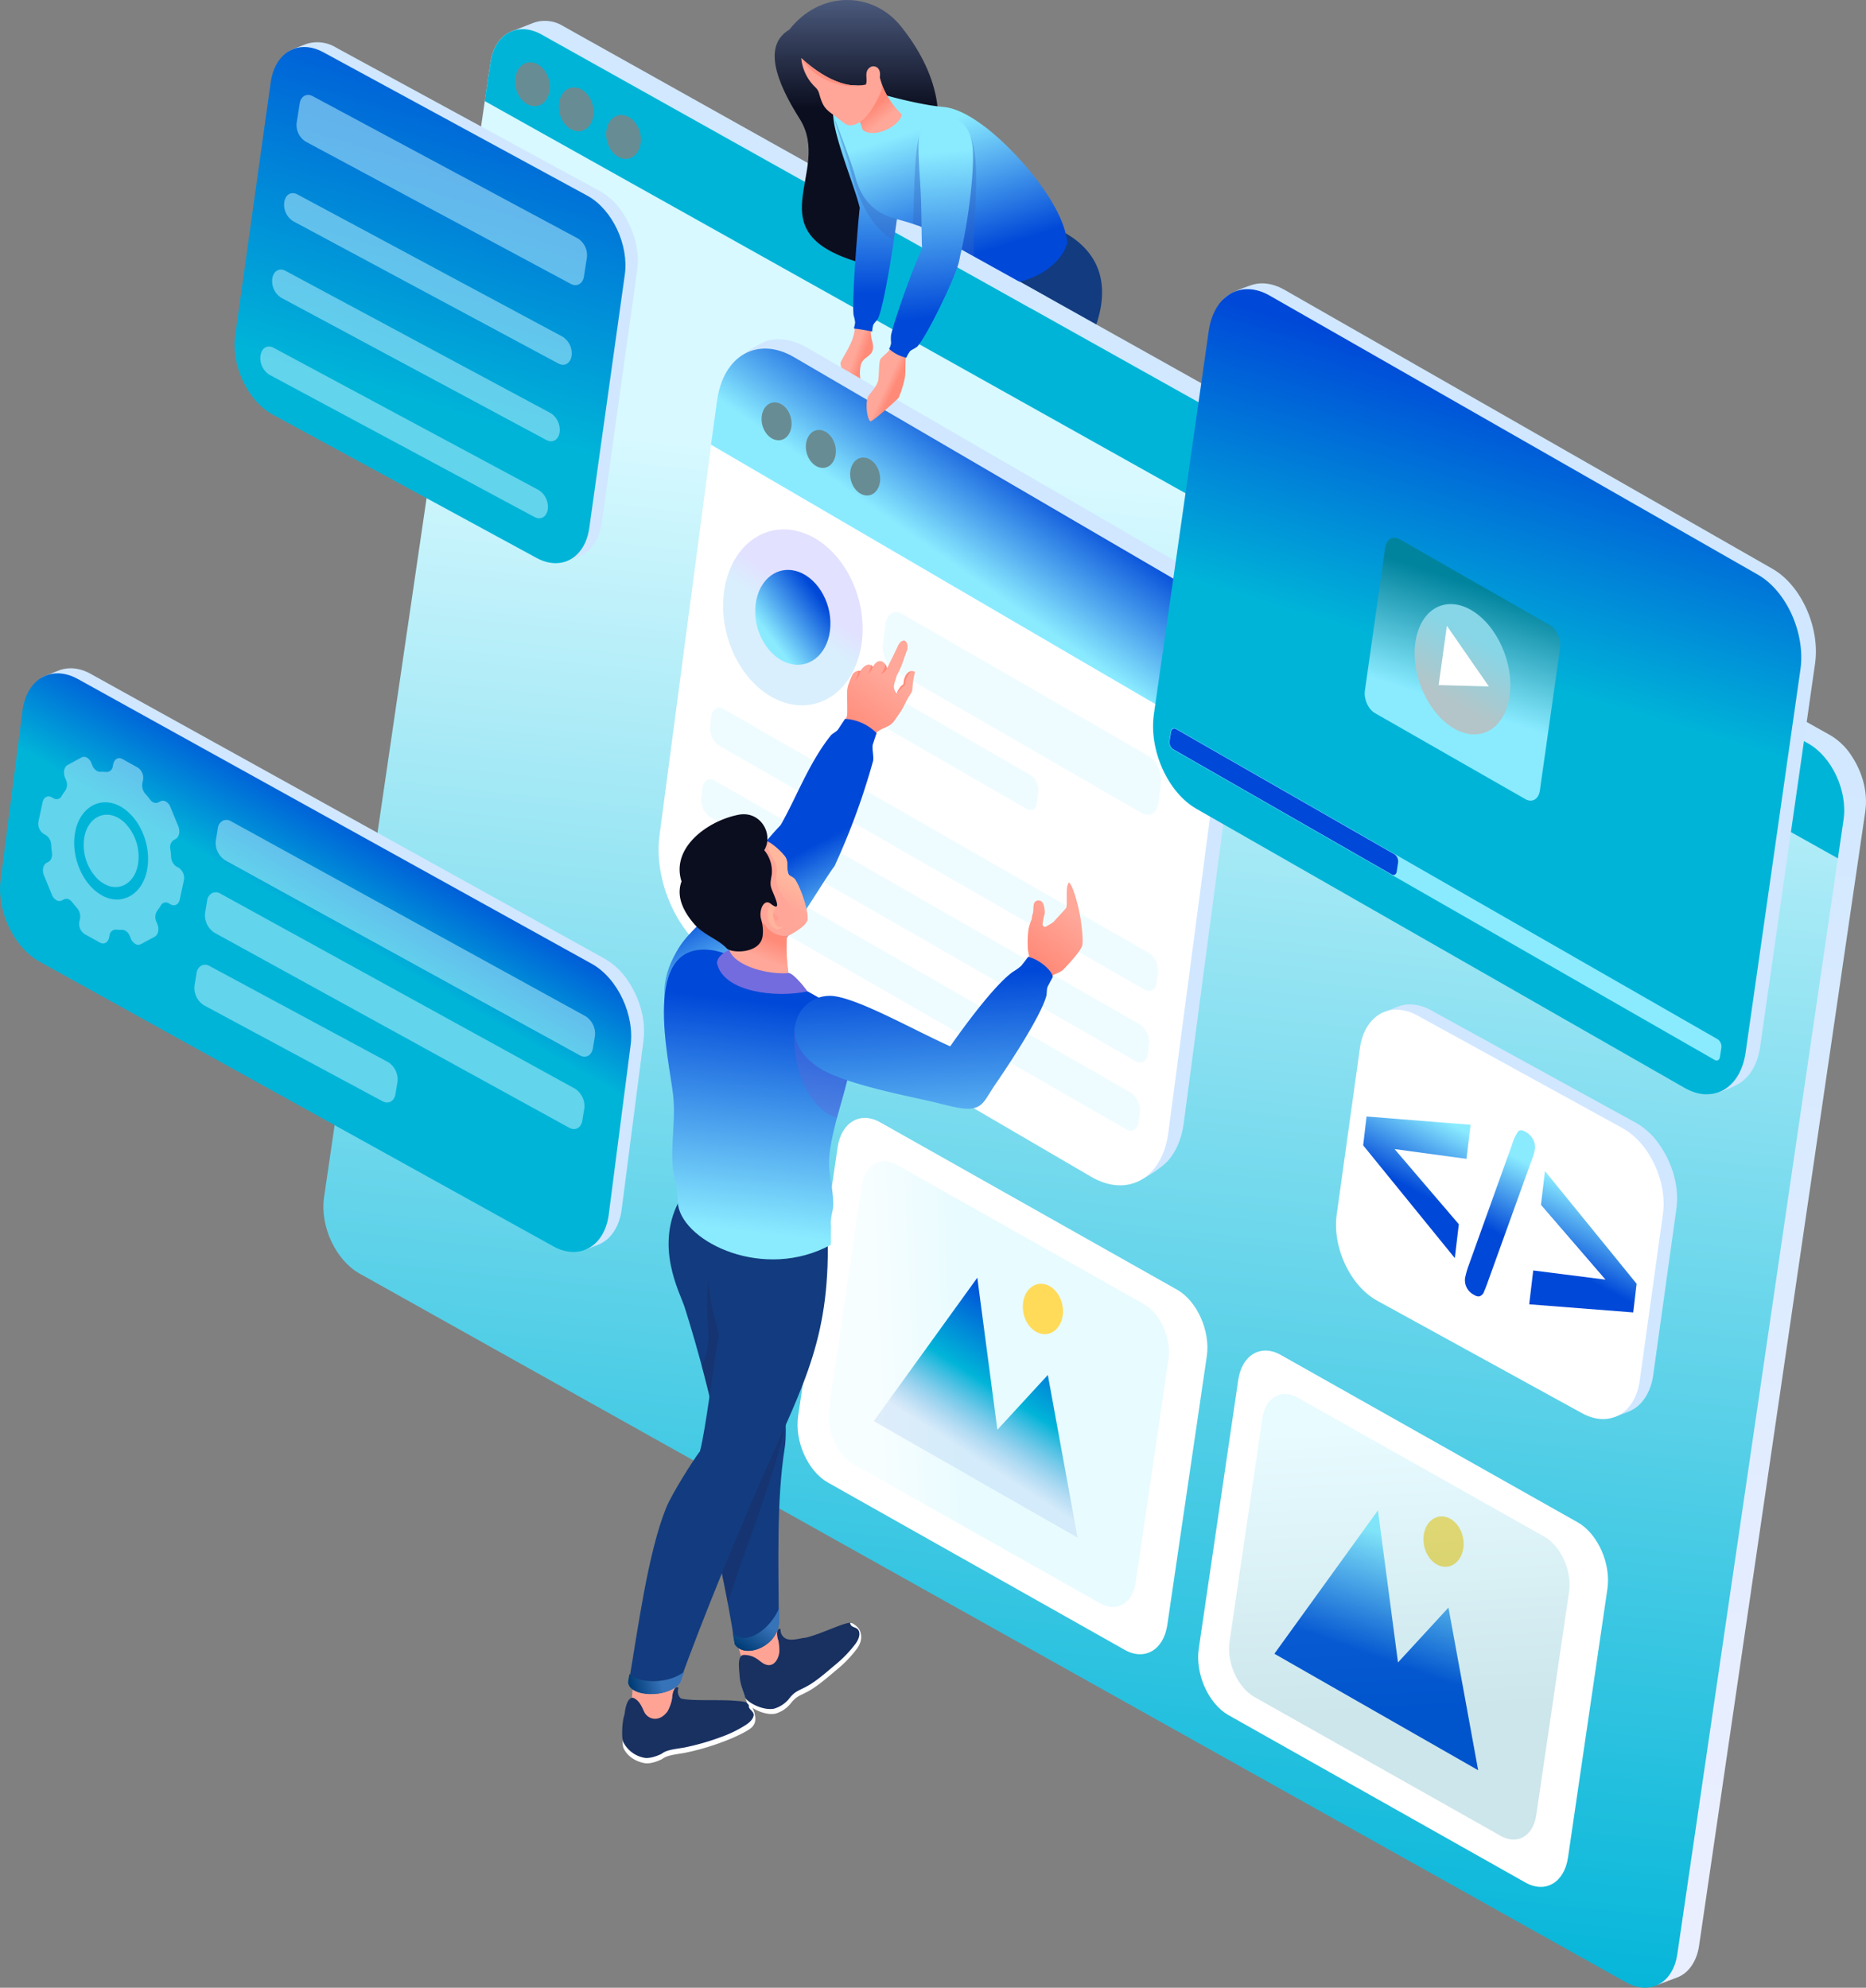 <svg xmlns="http://www.w3.org/2000/svg" xmlns:xlink="http://www.w3.org/1999/xlink" viewBox="0 0 796.15 848.28"><rect x="0" y="0" width="796.15" height="848.28" fill="#808080" stroke="none"/><defs><style>.cls-1{isolation:isolate;}.cls-2{fill:#202249;}.cls-10,.cls-11,.cls-12,.cls-13,.cls-14,.cls-15,.cls-16,.cls-17,.cls-18,.cls-19,.cls-2,.cls-20,.cls-21,.cls-22,.cls-23,.cls-24,.cls-25,.cls-26,.cls-27,.cls-28,.cls-29,.cls-3,.cls-30,.cls-31,.cls-32,.cls-33,.cls-34,.cls-35,.cls-36,.cls-37,.cls-38,.cls-39,.cls-4,.cls-40,.cls-41,.cls-42,.cls-43,.cls-44,.cls-45,.cls-46,.cls-47,.cls-48,.cls-49,.cls-5,.cls-50,.cls-51,.cls-52,.cls-53,.cls-54,.cls-55,.cls-6,.cls-7,.cls-8,.cls-9{fill-rule:evenodd;}.cls-3{fill:#123c7f;}.cls-4{fill:#1e2353;opacity:0.3;}.cls-23,.cls-4,.cls-47{mix-blend-mode:multiply;}.cls-5{fill:url(#linear-gradient);}.cls-6{fill:url(#linear-gradient-2);}.cls-7{fill:#00b4d8;}.cls-8{fill:#688c93;}.cls-9{fill:#d0e7ff;}.cls-10{fill:url(#linear-gradient-3);}.cls-11{fill:#c4f5ff;opacity:0.5;}.cls-12{fill:url(#linear-gradient-4);}.cls-13{fill:#fff;}.cls-14{fill:url(#linear-gradient-5);}.cls-15,.cls-19,.cls-29,.cls-31{opacity:0.2;}.cls-15{fill:url(#linear-gradient-6);}.cls-16{fill:url(#linear-gradient-7);}.cls-17{fill:#ffdb59;}.cls-18{fill:url(#linear-gradient-8);}.cls-19{fill:url(#linear-gradient-9);}.cls-20{fill:url(#linear-gradient-10);}.cls-21{fill:url(#linear-gradient-11);}.cls-22{fill:url(#linear-gradient-12);}.cls-23{fill:#3469c0;}.cls-23,.cls-47{opacity:0.35;}.cls-24{fill:url(#linear-gradient-13);}.cls-25{fill:url(#linear-gradient-14);}.cls-26{fill:#ffa698;}.cls-27{fill:#ff9080;}.cls-28{fill:url(#linear-gradient-15);}.cls-29{fill:url(#linear-gradient-16);}.cls-30{fill:url(#linear-gradient-17);}.cls-31{fill:#b1f2ff;}.cls-32{fill:url(#linear-gradient-18);}.cls-33{fill:#8aebff;}.cls-34{fill:#0048d8;}.cls-35{fill:url(#linear-gradient-19);}.cls-36{fill:url(#linear-gradient-20);}.cls-37{fill:url(#linear-gradient-21);}.cls-38{fill:url(#linear-gradient-22);}.cls-39{fill:#ffa495;}.cls-40{fill:#193161;}.cls-41{fill:url(#GradientFill_15);}.cls-42{fill:url(#GradientFill_15-2);}.cls-43{fill:url(#linear-gradient-23);}.cls-44{fill:#ff8978;}.cls-45{fill:url(#linear-gradient-24);}.cls-46{fill:url(#linear-gradient-25);}.cls-47{fill:#6266d7;}.cls-48{fill:url(#linear-gradient-26);}.cls-49{fill:url(#linear-gradient-27);}.cls-50{fill:#ffb49c;}.cls-51{fill:#ff9d8e;}.cls-52{fill:#726cde;}.cls-53{fill:#0b0e1f;}.cls-54{fill:url(#linear-gradient-28);}.cls-55{fill:url(#linear-gradient-29);}</style><linearGradient id="linear-gradient" x1="498.93" y1="256.02" x2="418.21" y2="745.96" gradientUnits="userSpaceOnUse"><stop offset="0" stop-color="#d1e8ff"/><stop offset="1" stop-color="#eaefff"/></linearGradient><linearGradient id="linear-gradient-2" x1="419.36" y1="835.45" x2="486.18" y2="206.82" gradientUnits="userSpaceOnUse"><stop offset="0" stop-color="#00b4d8"/><stop offset="1" stop-color="#d8f9ff"/></linearGradient><linearGradient id="linear-gradient-3" x1="169.24" y1="350.96" x2="142.54" y2="397.16" gradientUnits="userSpaceOnUse"><stop offset="0" stop-color="#0048d8"/><stop offset="1" stop-color="#00b4d8"/></linearGradient><linearGradient id="linear-gradient-4" x1="222.2" y1="2.94" x2="171.23" y2="170.37" xlink:href="#linear-gradient-3"/><linearGradient id="linear-gradient-5" x1="636.36" y1="525.16" x2="651.31" y2="496.12" gradientUnits="userSpaceOnUse"><stop offset="0" stop-color="#0048d8"/><stop offset="1" stop-color="#8aebff"/></linearGradient><linearGradient id="linear-gradient-6" x1="466.02" y1="588.97" x2="372.2" y2="593" gradientUnits="userSpaceOnUse"><stop offset="0" stop-color="#8aebff"/><stop offset="0.56" stop-color="#8aebff"/><stop offset="1" stop-color="#d8f9ff"/></linearGradient><linearGradient id="linear-gradient-7" x1="456.36" y1="568.95" x2="420.37" y2="624.92" gradientUnits="userSpaceOnUse"><stop offset="0" stop-color="#0048d8"/><stop offset="0.56" stop-color="#00b4d8"/><stop offset="1" stop-color="#7fa9e5" stop-opacity="0.2"/></linearGradient><linearGradient id="linear-gradient-8" x1="594.67" y1="710.07" x2="611.98" y2="662.49" xlink:href="#linear-gradient-5"/><linearGradient id="linear-gradient-9" x1="599.17" y1="729.87" x2="592.84" y2="611.31" gradientUnits="userSpaceOnUse"><stop offset="0" stop-color="#00839d"/><stop offset="1" stop-color="#8aebff"/></linearGradient><linearGradient id="linear-gradient-10" x1="365.31" y1="-38.75" x2="365.43" y2="46.26" gradientUnits="userSpaceOnUse"><stop offset="0" stop-color="#8199ca"/><stop offset="1" stop-color="#0b0e1f"/></linearGradient><linearGradient id="linear-gradient-11" x1="367.76" y1="154.28" x2="364.11" y2="152.99" gradientUnits="userSpaceOnUse"><stop offset="0" stop-color="#ff8a78"/><stop offset="1" stop-color="#ffa799"/></linearGradient><linearGradient id="linear-gradient-12" x1="369.52" y1="125.35" x2="369.01" y2="52.35" xlink:href="#linear-gradient-5"/><linearGradient id="linear-gradient-13" x1="415.97" y1="108.63" x2="398.55" y2="53.23" xlink:href="#linear-gradient-5"/><linearGradient id="linear-gradient-14" x1="372.99" y1="45.67" x2="377.4" y2="51.03" xlink:href="#linear-gradient-11"/><linearGradient id="linear-gradient-15" x1="441.12" y1="200.7" x2="410.85" y2="243.75" xlink:href="#linear-gradient-5"/><linearGradient id="linear-gradient-16" x1="343.94" y1="255.42" x2="336.87" y2="265.43" gradientUnits="userSpaceOnUse"><stop offset="0" stop-color="#6d6afe"/><stop offset="1" stop-color="#3fb0f7"/></linearGradient><linearGradient id="linear-gradient-17" x1="349.71" y1="254.78" x2="328.03" y2="271.22" xlink:href="#linear-gradient-5"/><linearGradient id="linear-gradient-18" x1="667.57" y1="170.8" x2="633.02" y2="285.98" xlink:href="#linear-gradient-3"/><linearGradient id="linear-gradient-19" x1="619.2" y1="300.34" x2="635.05" y2="251.58" gradientUnits="userSpaceOnUse"><stop offset="0" stop-color="#8aebff"/><stop offset="1" stop-color="#00839d"/></linearGradient><linearGradient id="linear-gradient-20" x1="616.69" y1="298.04" x2="631.14" y2="273.42" gradientUnits="userSpaceOnUse"><stop offset="0" stop-color="#b3c5c8"/><stop offset="1" stop-color="#86d6e7"/></linearGradient><linearGradient id="linear-gradient-21" x1="381.45" y1="165.52" x2="378.4" y2="164.11" xlink:href="#linear-gradient-11"/><linearGradient id="linear-gradient-22" x1="399.89" y1="135.33" x2="393.41" y2="65.62" xlink:href="#linear-gradient-5"/><linearGradient id="GradientFill_15" x1="325.42" y1="691.98" x2="316.95" y2="704.13" gradientUnits="userSpaceOnUse"><stop offset="0" stop-color="#3773b9"/><stop offset="1" stop-color="#003c76"/></linearGradient><linearGradient id="GradientFill_15-2" x1="282.03" y1="716.76" x2="269.22" y2="720.04" xlink:href="#GradientFill_15"/><linearGradient id="linear-gradient-23" x1="362.2" y1="312.71" x2="378.4" y2="289.55" xlink:href="#linear-gradient-11"/><linearGradient id="linear-gradient-24" x1="328.44" y1="370.6" x2="347.18" y2="405.74" xlink:href="#linear-gradient-5"/><linearGradient id="linear-gradient-25" x1="324.8" y1="427.53" x2="313.68" y2="524.99" xlink:href="#linear-gradient-5"/><linearGradient id="linear-gradient-26" x1="325.37" y1="399.16" x2="321.91" y2="407.86" xlink:href="#linear-gradient-11"/><linearGradient id="linear-gradient-27" x1="337.11" y1="374.79" x2="332" y2="384.6" gradientUnits="userSpaceOnUse"><stop offset="0" stop-color="#ffb89e"/><stop offset="1" stop-color="#ffa799"/></linearGradient><linearGradient id="linear-gradient-28" x1="440.58" y1="409.15" x2="455.69" y2="389.19" xlink:href="#linear-gradient-11"/><linearGradient id="linear-gradient-29" x1="393.53" y1="416.56" x2="398.1" y2="509.41" xlink:href="#linear-gradient-5"/></defs><g class="cls-1"><g id="Layer_2" data-name="Layer 2"><g id="Layer_1-2" data-name="Layer 1"><path class="cls-2" d="M480.46,194.16c.48.27,1.12.47,1.87.87,2.47,5.92,3.4,7.66,2.91,8.25s-.35.23-.56,1.42c-.29,1.62,5.41,8.65,6.29,10.88a8.13,8.13,0,0,1,.19,5.92,30.5,30.5,0,0,1-6.06,10.28c-2.26,2.54-4.75,4.15-6.92,3.67-2.66-.6-2.21-3-1.81-5.36.14-.85,1.75-2.72,1.63-3.55-.72-4.75-4.19-8.89-6.74-13-2.18-2-5.86-4.17-7.9-6.52-2.95-3.4-3.5-7,.15-9.06,1.17-.67,4.11-4,5.61-3.85C472,194.35,476.82,192,480.46,194.16Z"/><path class="cls-3" d="M382,180.56c-2,5.39-.44,10.18,3.89,12.24l.09.08.52.18a10.38,10.38,0,0,0,1.43.45c5.18,1.54,12.94,2.94,17.68,3.84,18.91,3.62,47.1,5.87,60.33,10.92,5.2-3.81,6.74-10.89,3.34-15.14-14.44-6.88-33.94-15.82-42.12-18.85a24,24,0,0,0-6.83-1.15c12.18-11,25.09-22.88,30.1-33,3.55-7.18,4.12-17.14,6.59-23.38-19.89,5.82-23.69-6.18-27.35-10.4-3.13,4.59-3.06,3.74-6.23,8.65-10.72,16.61-26.54,40.15-37.29,57.64A27.87,27.87,0,0,0,382,180.56Z"/><path class="cls-4" d="M446.86,182.73c-8.11-3.67-15.47-6.87-19.74-8.45a24,24,0,0,0-6.83-1.15c12.18-11,25.09-22.88,30.1-33,3.55-7.18,4.12-17.14,6.59-23.38-5.6,1.64-9.93,1.86-13.33,1.25l.53,3.88c-15.34,15.28-43.25,50.8-45.85,74,9.38,2.18,35,5.47,39.12,5.93,1.07-6.88,5.56-12.36,9.41-19Zm-14-71.89c-1.29-1.73-2.27-3.4-3.24-4.52-2,2.92-2.69,3.64-3.75,5Z"/><path class="cls-2" d="M444.38,271.16c2.79,3.87-4.74,23.32-6.57,27.41-1.62,3.62-1.11,5.83,2.72,5.89,3,0,7.81-4.23,10.72-7,5.48-5.24,5.79-10.58,7.38-12.86l1.87-.6c1.36-.77,5.39-6,5.61-8a43.28,43.28,0,0,0-2.08-5.41c-3-5.5-3.63-3.09-7.55-6.45C452,267.32,455.18,268.61,444.38,271.16Z"/><path class="cls-3" d="M408.66,204.52c8.17,15.82,28.5,51.49,35.67,67.35,6.33,1.33,12.75-2.37,13.31-7.34-4.62-15.21-12.12-40.24-15.83-48.22a106.13,106.13,0,0,0-11.15-17.67c12.08-16.9,31.21-43.49,36.73-59.08,7.51-21.21-1.11-33.31-12.69-40-4.12-2.37-8.55,1.43-10.64-1.11-4.94,9.65-9.41,22.76-12.3,34.56-4,16.45-23.26,51.37-24.71,63.12a12.7,12.7,0,0,0,1.15,6.64C408.32,203.35,408.47,203.93,408.66,204.52Z"/><path class="cls-5" d="M240.23,11.11a14.72,14.72,0,0,0-12.54-1.4l-9.41,3.68C214.86,31.07,703,842.53,707.31,847l8.4-3.17c5.52-2.17,8.41-7.92,9.22-13.5l70.93-484.14a.43.43,0,0,1,0-.05c1.15-8.15-1.3-16.62-5.77-23.42a27.2,27.2,0,0,0-9.48-9.14Z"/><path class="cls-6" d="M771.34,317.19,231,14.69c-10.22-5.66-20-.23-21.76,12.1L138.26,510.94c-1.8,12.33,5,26.93,15.21,32.59L693.86,846c10.23,5.67,20,.24,21.79-12.08L786.57,349.8C788.38,337.47,781.56,322.86,771.34,317.19Z"/><path class="cls-7" d="M771.34,317.19,231,14.69c-10.22-5.66-20-.23-21.76,12.1L206.8,43.12,784.16,366.31l2.41-16.51C788.38,337.47,781.56,322.86,771.34,317.19Z"/><path class="cls-8" d="M227.59,26.74c4.1.94,7.24,5.82,7,10.9s-3.71,8.44-7.81,7.51-7.25-5.82-7-10.9S223.49,25.8,227.59,26.74Z"/><path class="cls-8" d="M246.25,37.46c4.1.94,7.25,5.82,7,10.9s-3.71,8.44-7.81,7.5-7.25-5.81-7-10.9S242.15,36.52,246.25,37.46Z"/><path class="cls-8" d="M266.44,49.23c4.1.94,7.25,5.82,7,10.9s-3.71,8.44-7.81,7.51-7.24-5.82-7-10.9S262.35,48.3,266.44,49.23Z"/><path class="cls-9" d="M260.35,450.08l-12.63,83,2,.25,5.47-2.13c6-2.36,9.15-8.6,10-14.67l9.3-72s0-.05,0-.06c1.25-8.86-1.41-18.07-6.28-25.47a29.67,29.67,0,0,0-10.3-9.93L38.78,287.62c-4.17-2.37-9.06-3.25-13.64-1.52L20.32,288c-2.42.91-3.17,1.64-3.16,1.79C19.44,311,263.54,428.33,260.35,450.08Z"/><path class="cls-10" d="M252.43,411.27,33.26,289.79c-4.87-2.7-9.64-3.08-13.62-1.53-5.11,2-8.93,7.16-10,14.69l-9.29,72c-2,13.41,5.42,29.28,16.53,35.44L236,531.83c11.11,6.16,21.71.26,23.68-13.14l9.29-72C271,433.32,263.54,417.43,252.43,411.27Z"/><path class="cls-11" d="M249.83,433.67,98.57,350.47a3.8,3.8,0,0,0-3.25-.36,4.16,4.16,0,0,0-2.4,3.51l-.84,5.05a8.83,8.83,0,0,0,4,8.47l151.25,83.19c2.66,1.48,5.19.07,5.66-3.14l.84-5.05a8.85,8.85,0,0,0-4-8.47ZM165.6,453.24a8.85,8.85,0,0,1,4,8.47l-.84,5.05c-.47,3.21-3,4.61-5.66,3.14L87,429A8.83,8.83,0,0,1,83,420.49l.83-5.05a4.18,4.18,0,0,1,2.4-3.51,3.76,3.76,0,0,1,3.26.36l76.07,40.95Zm79.7,11.34a8.83,8.83,0,0,1,4,8.47l-.83,5.05c-.47,3.21-3,4.61-5.66,3.14L91.51,398.05a8.85,8.85,0,0,1-4-8.47l.84-5.05A4.15,4.15,0,0,1,90.79,381a3.78,3.78,0,0,1,3.26.36Z"/><path class="cls-11" d="M50.37,349c-7.15-4-14.74,1.39-14.66,11.73a20.67,20.67,0,0,0,5.89,14.33,13.7,13.7,0,0,0,2.9,2.17c7.14,4,14.69-1.38,14.63-11.69a20.66,20.66,0,0,0-5.84-14.35A14.27,14.27,0,0,0,50.37,349Zm-6.89,33.09a18.68,18.68,0,0,1-3.89-2.91c-4.83-4.63-7.86-12.06-7.93-19.27-.08-13.88,10.1-21.09,19.71-15.77a18.36,18.36,0,0,1,3.94,3c4.82,4.62,7.84,12.05,7.87,19.26.06,13.84-10.1,21-19.7,15.72ZM76.22,370.3a5.23,5.23,0,0,1,2.22,5.46l-1.75,8.13c-.44,2.07-2.16,3-3.84,2.08l-.85-.48a2.41,2.41,0,0,0-3.39.93,22.74,22.74,0,0,1-1.56,2.31,4.81,4.81,0,0,0-.34,4.61l.45,1.1c.86,2.1.34,4.5-1.14,5.3l-5.89,3.18a2.43,2.43,0,0,1-2.39-.09,4.57,4.57,0,0,1-1.91-2.29l-.45-1.08a4.53,4.53,0,0,0-1.9-2.27,2.67,2.67,0,0,0-1.41-.36c-.83,0-1.68,0-2.51-.11a2.71,2.71,0,0,0-2.82,2.42l-.22,1.06c-.45,2.07-2.17,3-3.84,2.07l-6.57-3.64a5.24,5.24,0,0,1-2.22-5.44l.23-1.05a5.57,5.57,0,0,0-1.29-4.69c-.7-.77-1.36-1.58-2-2.4a4.08,4.08,0,0,0-1.25-1.12,2.4,2.4,0,0,0-2.36-.09l-.77.4a2.46,2.46,0,0,1-2.39-.09,4.57,4.57,0,0,1-1.91-2.29l-3.41-8.34c-.86-2.1-.34-4.5,1.14-5.3l.78-.42c1.15-.62,1.74-2.2,1.5-4-.16-1.11-.27-2.23-.34-3.36a5.09,5.09,0,0,0-2.31-4.08l-.85-.48a5.24,5.24,0,0,1-2.23-5.43l1.75-8.14c.45-2.09,2.17-3,3.84-2.09l.86.47a2.4,2.4,0,0,0,3.39-.93,21.2,21.2,0,0,1,1.56-2.31,4.77,4.77,0,0,0,.33-4.58l-.45-1.1c-.85-2.13-.34-4.5,1.15-5.33l5.89-3.18a2.44,2.44,0,0,1,2.38.09A4.58,4.58,0,0,1,39,325.67l.45,1.1A4.47,4.47,0,0,0,41.37,329a2.78,2.78,0,0,0,1.41.37,19.24,19.24,0,0,1,2.52.08,2.67,2.67,0,0,0,2.81-2.39l.23-1.06c.45-2.1,2.17-3,3.84-2.1l6.57,3.64A5.24,5.24,0,0,1,61,333l-.22,1.06A5.44,5.44,0,0,0,62,338.75c.7.78,1.38,1.59,2,2.44a4,4,0,0,0,1.25,1.11,2.38,2.38,0,0,0,2.36.09l.78-.42a2.46,2.46,0,0,1,2.39.09,4.55,4.55,0,0,1,1.91,2.3l3.41,8.33c.85,2.13.34,4.5-1.14,5.32l-.78.42a3.77,3.77,0,0,0-1.5,3.95c.16,1.12.27,2.24.34,3.36a5.1,5.1,0,0,0,2.31,4.09Z"/><path class="cls-9" d="M258.29,120.71l-18.35,118.5,1.92.24,5.24-2c5.73-2.25,8.75-8.23,9.59-14l15.14-107.95a.13.13,0,0,0,0-.06c1.2-8.47-1.34-17.29-6-24.37a28.38,28.38,0,0,0-9.86-9.5L143.41,20.31a15.36,15.36,0,0,0-13-1.45l-4.61,1.8c-2.32.87-3,1.57-3,1.71C124.9,42.67,261.34,99.89,258.29,120.71Z"/><path class="cls-12" d="M250.7,83.57,138.13,22.39c-4.66-2.58-9.22-2.95-13-1.46-4.89,1.9-8.55,6.85-9.6,14l-15.15,108c-1.88,12.83,5.19,28,15.82,33.92L228.75,238c10.63,5.89,20.78.25,22.66-12.58l15.14-108C268.43,104.66,261.34,89.46,250.7,83.57Z"/><path class="cls-11" d="M229.85,209.14,116.76,148.43c-2.62-1.4-5.11,0-5.61,3.28a8.39,8.39,0,0,0,3.81,8.22l113.09,60.71c2.61,1.4,5.15,0,5.66-3.26a8.49,8.49,0,0,0-3.86-8.24Zm5.05-32.87a8.47,8.47,0,0,1,3.86,8.24c-.5,3.24-3,4.67-5.66,3.26L120,127.07a8.4,8.4,0,0,1-3.82-8.22c.51-3.24,3-4.68,5.61-3.28l113.09,60.7Zm11.64-74.52-113.1-60.7c-2.6-1.4-5.1,0-5.58,3.17l-1.26,8a8.39,8.39,0,0,0,3.81,8.21l113.1,60.71c2.6,1.39,5.14,0,5.63-3.15l1.25-8a8.46,8.46,0,0,0-3.85-8.24ZM240,143.67a8.4,8.4,0,0,1,3.87,8.19c-.52,3.3-3.05,4.66-5.65,3.26L125.11,94.41a8.29,8.29,0,0,1-3.82-8.15c.52-3.3,3-4.69,5.61-3.29Z"/><path class="cls-9" d="M700.49,521.81l-13.38,82.53,2.09.25,5.69-2.21c6.24-2.45,9.51-9,10.43-15.26l9.9-71.06a.2.2,0,0,0,0-.07c1.31-9.21-1.46-18.8-6.53-26.49A30.82,30.82,0,0,0,698,479.16l-87.39-48c-4.34-2.47-9.43-3.38-14.19-1.59l-5,2c-2.53.95-3.31,1.71-3.29,1.87C590.47,455.5,703.82,499.17,700.49,521.81Z"/><path class="cls-13" d="M692.25,481.42l-87.39-48c-5.07-2.81-10-3.21-14.18-1.59-5.31,2.07-9.29,7.44-10.44,15.28l-9.9,71.06c-2,13.95,5.64,30.47,17.21,36.88l87.38,48c11.57,6.41,22.6.27,24.65-13.67l9.9-71.07C711.53,504.36,703.81,487.83,692.25,481.42Z"/><path class="cls-14" d="M654.18,486.35a7,7,0,0,1,.72,4.06,26.32,26.32,0,0,1-1.59,5.21l-18.62,51.71c-.6,1.73-1.15,3-1.55,4a3.12,3.12,0,0,1-1.68,1.8c-.65.29-1.54.09-2.69-.62a7,7,0,0,1-3.68-7.13,38.77,38.77,0,0,1,1.54-5.39l18.57-51.74a18.71,18.71,0,0,1,2.5-5.35c.68-.84,1.85-.73,3.42.24a7.78,7.78,0,0,1,3.06,3.22Zm5,13.43-1.71,14.38L685,546.07l-30.83-3.9-1.72,14.44,44.38,3.47,1.45-12.24-39.08-48.06Zm-77.56-11,39.09,48.11,1.71-14.45L595,490.36l30.69,4.17L627.44,480l-44.38-3.54Z"/><path class="cls-13" d="M357.38,489.59c1.58-10.74,9.76-15.49,18.28-10.58l126.65,71.42c8.51,4.91,14.15,17.62,12.58,28.36L498.05,693.44c-1.58,10.74-9.77,15.48-18.28,10.58L353.11,632.6c-8.52-4.91-14.15-17.61-12.57-28.35Z"/><path class="cls-15" d="M367.67,506c1.31-8.92,8.11-12.87,15.19-8.79l105.23,59.34c7.08,4.08,11.76,14.64,10.45,23.56l-14,95.27c-1.31,8.92-8.12,12.86-15.19,8.79L364.13,624.83c-7.08-4.08-11.76-14.64-10.46-23.56Z"/><polygon class="cls-16" points="372.8 606.46 416.98 545.26 425.54 610.16 447.07 586.76 459.74 656.16 372.8 606.46"/><path class="cls-17" d="M445.58,548c4.72,1,8.28,6.49,7.94,12.35s-4.44,9.83-9.16,8.87-8.28-6.49-7.95-12.35S440.85,547,445.58,548Z"/><path class="cls-13" d="M528.31,588.87c1.58-10.74,9.76-15.49,18.28-10.58l126.65,71.42c8.52,4.91,14.15,17.61,12.58,28.36L669,792.72c-1.58,10.74-9.77,15.48-18.28,10.58L524.05,731.88c-8.53-4.91-14.16-17.62-12.58-28.36Z"/><polygon class="cls-18" points="543.73 705.74 587.91 644.54 596.47 709.44 618 686.04 630.67 755.44 543.73 705.74"/><path class="cls-17" d="M616.51,647.26c4.72,1,8.28,6.49,7.94,12.35s-4.44,9.83-9.16,8.87-8.28-6.5-7.95-12.35S611.78,646.29,616.51,647.26Z"/><path class="cls-19" d="M538.6,605.28c1.31-8.93,8.11-12.87,15.19-8.79L659,655.83c7.08,4.08,11.76,14.63,10.45,23.56l-14,95.26c-1.31,8.93-8.11,12.87-15.19,8.79L535.06,724.1C528,720,523.3,709.47,524.6,700.54Z"/><path class="cls-20" d="M336.81,12.63c-11.27,6.61-5.87,21.9,4.37,38.06,14.54,22.93-20.64,48.74,27.17,61.8-5-14,15.74-19.12,25.92-38.23,11.75-22,5.23-44.16-9.86-63C372.13-4.07,349.65-3.87,336.81,12.63Z"/><path class="cls-21" d="M359.13,157.52l2.76,10.39c.87,2.23,1.39,2.82,4.58,1.38,1.75-.85,1.2-4.48.72-7.14a15.57,15.57,0,0,1,.12-6.56,5.37,5.37,0,0,1,2-2.73c1.91-1.54,4.15-2.56,2.77-7.44-.71-2.55-.54-4.44-.59-7.09l-6.67-.44c.16,6-2.48,10-5.23,15C358.25,155.27,358.55,154.81,359.13,157.52Z"/><path class="cls-22" d="M382.85,91.54l0-.33a5.39,5.39,0,0,0-.22-1.43c-1.69-11.3-5.13-30.35-7.81-40.28-4.68-17.35-19.52-11.36-19.37-1,.15,9.79,9.26,31,11.36,40.19-.75,6.7-3.54,40.13-2.58,46a12.78,12.78,0,0,1,.62,3.06,10.82,10.82,0,0,1-.57,2.42c2.63.35,5.25.72,7.83,1.33a15.94,15.94,0,0,1,.39-2.61c.45-1.25,1.6-1.9,2.12-3,2.56-5.24,6.79-32.73,7.95-41.67A10.78,10.78,0,0,0,382.85,91.54Z"/><path class="cls-23" d="M380.92,102.12c1-2.4,2.11-9.88,2.1-13.2,0-6.89-2.62-12.59-3.43-17L355.52,48c.15,4.48,5.39,16.44,7.53,25.26C366.4,87,373.69,98.89,380.92,102.12Z"/><path class="cls-24" d="M455.38,103.76c-3.4,11.21-19.33,20.06-35.3,16.54-3.81-4.24-4.94-2.92-8.43-6.34-3.17-3.11-7.09-7.36-12.57-12.92-3-4.78-15.06-6.74-20.36-8.82-6-2.35-11.3-7.24-13.78-16.76-1.2-4.61-6.43-18.73-8.31-23.44C351.19,38.41,363,33.33,371,38.37c5.11,2.13,16.37,4.8,21.93,5.84a92.43,92.43,0,0,0,9.74,1.45c6.62.64,13.82,5.47,19,9.57C435.41,66.24,454.17,88.37,455.38,103.76Z"/><path class="cls-25" d="M375.34,32.88a33.79,33.79,0,0,0,9.5,16c-1.69,6-13.22,10.39-16.89,6.31a20.68,20.68,0,0,0-1.07-3.2c-.6-1.77-1.21-3.32-1.72-4.57Z"/><path class="cls-26" d="M341.86,24.8a19.63,19.63,0,0,0,6,12.42A5.72,5.72,0,0,1,349.52,40c1.5,5.48,2.68,6.6,6.19,9.11s4.71,4.13,6.66,4.33,3.85-.87,5.32-1.92c3-2.15,6.37-8,7.95-11.93,1.17-2.88.45-3.6-.3-6.33.87-5-2.61-5.35-3.77-4.73-3.32,1.78-1.09,5.47-2.19,7.58C357.7,38.68,345.62,28.21,341.86,24.8Z"/><path class="cls-27" d="M341.86,24.8c6.49,10.8,20.77,13.53,27.52,11.3C357.7,38.68,345.62,28.21,341.86,24.8Z"/><path class="cls-23" d="M417.36,117.53l-.3.06c-1.76-1.17-3-1.31-5.41-3.63-3.17-3.11-7.09-7.36-12.57-12.92-1.55-2.44-5.43-4.14-9.57-5.5.66-11.17.37-36.7,4-40,5.06-4.58,12-7.63,17.82-1.66C422.32,65.12,411.41,106.79,417.36,117.53Z"/><path class="cls-9" d="M395,106.49l-3.2-10.19,54.68,30.34-7,4.72Z"/><path class="cls-9" d="M311.58,167.14c.31-2.26.75-12.37,3.47-14.42,3.66-2.78,10.34-6.81,12.31-7.34,5.16-1.38,11.1-.47,17.17,3.1l161.63,93.66c15.54,9.15,26,32.37,23.4,51.82l-24.5,185.37c-.92,6.79-3.32,12.23-6.72,16-2.3,2.58-7.67,6.19-12.15,8.51S475,499.72,472.11,498L310.48,404.33c-15.56-9.16-26-32.37-23.4-51.82Z"/><path class="cls-13" d="M305.89,171.12c2.64-19.45,17.39-27.82,32.95-18.67L499.56,246.3c15.55,9.15,26,32.37,23.4,51.81L498.47,483.48c-2.64,19.44-17.41,27.81-33,18.66L304.79,408.3c-15.56-9.16-26-32.37-23.4-51.81Z"/><path class="cls-28" d="M305.89,171.12c2.64-19.45,17.39-27.82,32.95-18.67L499.56,246.3c15.55,9.15,26,32.37,23.4,51.81l-2.51,18.42L303.35,189.77Z"/><path class="cls-8" d="M331.73,171.84c3.54.84,6.24,5.08,6,9.48s-3.24,7.27-6.78,6.43-6.25-5.08-6-9.47S328.19,171,331.73,171.84Z"/><path class="cls-8" d="M350.62,183.62c3.55.84,6.25,5.08,6,9.48s-3.24,7.27-6.78,6.43-6.24-5.08-6-9.47S347.08,182.78,350.62,183.62Z"/><path class="cls-8" d="M369.52,195.4c3.54.84,6.24,5.08,6,9.48s-3.24,7.27-6.78,6.43-6.25-5.08-6-9.47S366,194.56,369.52,195.4Z"/><path class="cls-29" d="M340,226.59c16.41,3.89,28.94,23.55,28,43.91s-15,33.71-31.42,29.82-28.95-23.55-28-43.91S323.58,222.7,340,226.59Z"/><path class="cls-30" d="M339.19,243.58c8.85,2.1,15.6,12.7,15.09,23.67s-8.1,18.18-16.94,16.08-15.61-12.7-15.09-23.67S330.35,241.48,339.19,243.58Z"/><path class="cls-31" d="M377.84,266.1c.59-4.33,3.86-6.14,7.32-4l105,60.55c3.45,2.1,5.77,7.32,5.19,11.64l-1.14,8.56c-.59,4.32-3.86,6.13-7.31,4L381.89,286.29c-3.45-2.1-5.77-7.32-5.19-11.64Z"/><path class="cls-31" d="M373.66,297.56c.35-2.55,2.28-3.62,4.32-2.38l62,35.76a7.47,7.47,0,0,1,3.06,6.87l-.67,5.05c-.35,2.55-2.28,3.62-4.32,2.38l-62-35.75a7.48,7.48,0,0,1-3.07-6.88Z"/><path class="cls-31" d="M303.54,305.58c.43-3.14,2.82-4.46,5.33-2.93L490.3,406.73a9.21,9.21,0,0,1,3.77,8.48l-.56,4.12c-.43,3.15-2.81,4.47-5.33,2.94L306.76,318.19a9.19,9.19,0,0,1-3.78-8.48Z"/><path class="cls-31" d="M299.75,336.11c.43-3.14,2.81-4.46,5.33-2.93L486.5,437.26a9.21,9.21,0,0,1,3.78,8.48l-.56,4.12c-.43,3.15-2.82,4.47-5.33,2.94L303,348.72a9.19,9.19,0,0,1-3.78-8.48Z"/><path class="cls-31" d="M295.78,365.2c.42-3.15,2.81-4.47,5.32-2.94L482.53,466.34c2.51,1.53,4.2,5.33,3.78,8.48l-.57,4.12c-.42,3.15-2.81,4.47-5.32,2.94L299,377.8a9.21,9.21,0,0,1-3.78-8.48Z"/><path class="cls-9" d="M522,138.8c.62-4.36-2.28-7.71-.39-10.6,2-3.12,9-5.35,12-6.43,4.26-1.54,9.28-1,14.39,1.88L756.33,242.79c12.16,7,20.27,25,18.09,40.37L751,446.64c-1.07,7.5-4.41,13-9,15.76-2.78,1.7-10.42,5-13.88,4.55-2.43-.29-.58-3.7-3.14-5.17L516.66,342.65c-12.18-7-20.27-25-18.09-40.37Z"/><path class="cls-32" d="M515.71,141.29c2.19-15.32,13.83-22.12,26-15.15L750.08,245.28c12.17,7,20.28,25,18.1,40.37L744.79,449.13c-2.18,15.31-13.84,22.1-26,15.14L510.42,345.14c-12.18-7-20.28-25.05-18.1-40.37Z"/><path class="cls-33" d="M499.53,312.26c.19-1.33,1.2-1.9,2.26-1.26L732.88,443.51a3.83,3.83,0,0,1,1.57,3.55l-.62,4c-.19,1.33-1.2,1.89-2.25,1.26L500.49,319.85a3.79,3.79,0,0,1-1.57-3.55Z"/><path class="cls-34" d="M499.65,312.39c.18-1.29,1.15-1.83,2.17-1.22L595,364.6a3.68,3.68,0,0,1,1.51,3.43l-.59,3.89c-.18,1.29-1.16,1.83-2.17,1.22l-93.22-53.43a3.67,3.67,0,0,1-1.5-3.43Z"/><path class="cls-35" d="M591,233.73c.52-3.65,3.29-5.26,6.19-3.6l64.15,36.69c2.89,1.65,4.82,6,4.3,9.6l-8.65,61c-.52,3.64-3.3,5.26-6.19,3.6l-64.15-36.69c-2.9-1.66-4.82-6-4.3-9.6Z"/><path class="cls-36" d="M627.6,260.29c-11.11-6.35-21.71-.16-23.7,13.8s5.39,30.46,16.49,36.81,21.71.16,23.7-13.82S638.69,266.64,627.6,260.29Z"/><polygon class="cls-13" points="617.32 267.07 613.82 292.36 635.24 292.94 617.32 267.07"/><path class="cls-37" d="M387.43,149.32c-1.68,2.82-.79,8.92-1.34,11.82a47.1,47.1,0,0,1-2.58,8.47c-.36.75-11.55,10.69-12.2,10.19-1.47-1.14-2.43-9-.49-11.27s3.57-4.51,3.9-6.37.22-8.08,1-9c1.84-2.17,3.75-2.86,4.57-5.57Z"/><path class="cls-38" d="M409.2,111.35a15.58,15.58,0,0,0,.42-2c2.92-12,5.88-32.67,5.5-44.62-.29-9.12-4.73-16.84-15.43-13.87-3.29.91-7.1,3.42-7.59,7.75-.58,5.18.19,13.79.68,22.59.4,7,.36,19.71.63,24.85-.05.16-.09.32-.13.48-3.43,6.82-11.41,29.1-13.08,36.33a13.9,13.9,0,0,0,0,3.34,6.3,6.3,0,0,1-.86,2.68,16.34,16.34,0,0,0,7.33,3.78,20,20,0,0,1,1.5-2.64c.47-.71,2.61-1.38,3.44-2.38,4.44-5.31,16.14-29.61,17.57-36.07A2,2,0,0,0,409.2,111.35Z"/><path class="cls-13" d="M274,729.18c1.9,0,8.31-6.07,14.38-3,7.29,3.66,21.14.42,28.13,2.1,1.25.3,3.68-.62,4.16.24,1.51,2.67,3,6.68-.74,9.3-2.72,1.93-8.56,4.48-12.38,5.83a104.56,104.56,0,0,1-15.67,4.44c-5.16.81-7.51,1.14-9.45,2.63-2.76,1.39-5.61,2-7.2,1.73-3.4-.54-7.37-2.53-9.18-6.41-.58-1.24-.6-6.66.07-10.17.52-2.77,2-5.93,3.25-8.88Z"/><path class="cls-39" d="M289,716.22c-2.31,5.54-1.6,14.11-7.06,17.08-3.66,2-9.38,2-11.88-3.67-1.39-3.17.46-8.58.05-15.53Z"/><path class="cls-40" d="M290.47,724.8c4.19,1.22,15.76.4,23.07,1,3.15.26,6,.23,7.43,3.09,1.36,2.62.65,4.87-2.41,7a52,52,0,0,1-11.18,5.48,104.77,104.77,0,0,1-15.66,4.44c-5.16.8-7.52,1.13-9.45,2.63-2.76,1.38-5.61,2-7.2,1.73a12.7,12.7,0,0,1-9.19-6.82c-.58-1.24-.59-6.25.08-9.76a17,17,0,0,1,.53-2.07c.58-5.5,2.4-7.73,4.11-6.79,2.34,1.29,3.23,3.61,4.12,5.52a5.39,5.39,0,0,0,3.19,3c2.8.88,5.36-.68,7-3.09a19.48,19.48,0,0,0,1.92-5.57,5.28,5.28,0,0,0,0-.56c.55-4.81,2.89-4.4,2.54-3.38A4.13,4.13,0,0,0,290.47,724.8Z"/><path class="cls-13" d="M319.51,728.07c-.05,1.86,2.8,2,2,5.3,1.37-1.34-.54-5.2-1.39-5.78C319.75,727.35,319.45,727.25,319.51,728.07Z"/><path class="cls-13" d="M321.7,710.11c1.77-.69,5.72-8.56,12.46-7.79,2.73.31,7.1-.4,11.55-1.66,7.08-2,17-8.35,18.64-7.32,3.67,2.26,4,6.38,1.38,10.11a51.75,51.75,0,0,1-8.6,9c-3.32,2.74-8,6.95-12.15,9.23-3.89,2.16-5.19,2-8,5.72a13,13,0,0,1-6.17,3.91c-4.05.79-9.93-1.81-12.05-4.53-1.34-4.36-3.68-8.48-2.18-15Z"/><path class="cls-39" d="M331.06,691.55c-.11,6,3.7,13.71-.29,18.49-2.67,3.19-8,5.31-12.39,1-2.46-2.44-2.73-8.15-5.67-14.47Z"/><path class="cls-40" d="M343.89,698.86c.4-.1.81-.21,1.21-.33,7.08-2,16.55-6.89,18.23-5.85,3.68,2.25,4.37,4.92,1.8,8.65a51.79,51.79,0,0,1-8.61,9c-3.31,2.75-8,7-12.14,9.24-3.9,2.16-5.19,2-8,5.72a13,13,0,0,1-6.16,3.9c-4.05.79-10.11-1.83-12.23-4.54-1-3.25-2.37-6.34-2.48-10.41-.59-5.34-.23-8.05,2.09-8,4.32.12,6.1,2.4,7.89,3.51,3.84,2.39,6.41-.7,7-4.53a22.66,22.66,0,0,0-.35-5.06c-.06-.18-.13-.35-.2-.52-1.26-4.68,1.07-5.15,1.11-4.08a4,4,0,0,0,3.57,4.09C339,700,342,699,343.89,698.86Z"/><path class="cls-13" d="M362.9,693.27c.75,1.71,3.4.64,4.06,3.94.66-1.8-2.73-4.46-3.74-4.62C362.8,692.52,362.49,692.56,362.9,693.27Z"/><path class="cls-3" d="M327,529.51c1.55,17.39,10.26,72.91,7.84,88.15-3.65,22.92-2.61,50.61-2.57,74.94-.61,10.22-14.67,15.56-18.76,9.07-3.28-21.74-8-40.78-9.85-52.86-2.13-13.53-1.43-30,2-38.86-1.41-9.71-8-34.76-13.56-52.12-2-6.27-13.31-26.51-1.6-46.63Z"/><path class="cls-41" d="M332.48,686.08c0,1.8-.05,4.55-.05,6.32-.62,10.22-14.85,15.76-18.94,9.27-.24-1.6-.59-3.19-.85-4.76C318.15,702.84,328.93,695.14,332.48,686.08Z"/><path class="cls-4" d="M335.19,607.32c-4.58,23-17.54,53.69-24.62,76.8-3.68-19.8-12.9-53.52-4.93-74.17-.8-5.53-3.29-16-6.31-27.26,6.13-11.63.27-20.91,3.16-37.29,16.24-2.83-8.26-22.65,26.1-1.77C331.66,568.3,334.55,583.81,335.19,607.32Z"/><path class="cls-3" d="M325.85,629.12C316.48,650.32,299.2,691.93,290,718c-4.76,6.91-21.71,6.19-21.68-.25,3.74-21.76,8.14-55.32,15.95-74.41,2.4-5.84,11.22-19.89,14.4-24.06,2.47-9.61,5.56-35.54,8-49.58-2.15-11.62-11.52-31,6.48-47.91,7.26,5.16,29.72,8.39,39.9,2.64C354.66,570.26,343.4,589.39,325.85,629.12Z"/><path class="cls-42" d="M291.91,713.42c-.41,1.13-1.22,3.43-1.6,4.52-4.9,7.11-22.36,6.37-22.32-.26.18-1.08.37-2.18.56-3.31C272.71,718.61,285.3,718.67,291.91,713.42Z"/><path class="cls-43" d="M383.28,275.27c-.66,1.41-1.3,2.83-2,4.22l-2.86,5.73c-.61-2.81-2.86-3.88-4.58-2.47a5,5,0,0,0-1.4,1.88c-.27-.77-2.44-2.5-5.38,1.67a3.21,3.21,0,0,0-3.56,2.06,23.13,23.13,0,0,0-1.23,3,12.14,12.14,0,0,0-.86,4.07c0,2.77.14,5.76.06,9.06-.08,3.59-4.15,8.12-6.35,10.74l13.3,4.21a74.34,74.34,0,0,1,5.17-6.47c2.09-2.12,4.73-2.37,6.72-4,1.12-.91,1.76-2.12,3.65-4.8,1.57-2.23,2.42-4.63,3.92-7.05s1.37-2,1.52-4.79a52.26,52.26,0,0,1,1-5.65c-2.73-1.36-4.88,2-4.86,5.3-1.57.88-2.59,3-2.95,4-2.17-2.84-.88-4,0-7.68a36.4,36.4,0,0,0,3.13-7.32c.42-1.12.85-2.29,1.3-3.54.62-2.05-.17-3.5-.79-3.9S384.39,273.36,383.28,275.27Z"/><path class="cls-44" d="M388.82,286.4c-1.94.28-3.31,3-3.29,5.58a7.91,7.91,0,0,0-2.87,3.8,18.06,18.06,0,0,1,3.49-3.48,8.34,8.34,0,0,1,2.67-5.9Zm-10.16-1.67-.24.49a5,5,0,0,0-.73-1.76,7.13,7.13,0,0,1-1.89,4.22,4.74,4.74,0,0,0,2.86-2.95Zm-6.23-.15a1.65,1.65,0,0,0-.71-.71,11.36,11.36,0,0,1-1.49,3.81,6.46,6.46,0,0,0,2.2-3.1Zm-5.3,1.64-.07.08a4.92,4.92,0,0,0-.85,0,8.59,8.59,0,0,1-1.55,4.26A6.9,6.9,0,0,0,367.13,286.22Z"/><path class="cls-45" d="M333.06,352.12c6.69-11.67,11.93-26.28,21.29-38.12.78-1,2.61-1.75,3.28-2.79q1.47-2.26,2.92-4.44A20.72,20.72,0,0,1,374,312.84l-1.55,4.66c-.59,1.8.55,5.66,0,7.46a299,299,0,0,1-16.4,44.68c-9.27,12-50.5,88.78-72,60.9-1.94-9.91.69-18.16,5.67-26.18,2.76-4.44,7-8.32,9.79-11.25C306.27,386.08,322.88,362.61,333.06,352.12Z"/><path class="cls-46" d="M287.19,467.22c1.51,13.61-2.58,27,1.59,39.4.18,1.28.3,6.32.52,7.69,2.74,16.08,36.77,32.36,65.15,16.93.16-2,0-4.08.13-7.78-.53-3.45,1-7.15.95-9.25,0-8.75-2.76-13.23-1.45-23,2.66-19.82,13.63-38.87,7.56-54.46-1.3-3.35-3.59-5-6.17-7-6.71-5.38-41.4-23.05-51.91-24.29C273,401.48,285.56,452.47,287.19,467.22Z"/><path class="cls-47" d="M357.15,476.87c3.94-14.56,9.08-28.31,4.49-40.09-1.3-3.35-3.59-5-6.17-7-6.71-5.38-5.82,9.1-16.34,7.86C337.11,457,346.68,474.56,357.15,476.87Z"/><path class="cls-26" d="M335.74,399.35a75,75,0,0,0,.78,16.7c-9.95-.32-23.76-2.92-25.27-10.32.07-.89.13-1.79.18-2.67a2.86,2.86,0,0,0-.41-.32c-3.56-2.37-9.46-4.13-13.25-8.47-6.06-6.92-9.28-16.23-4.52-25.6,8.68-17.1,29.68-17.39,41.38-3.56,2.28,2.7.61,5.5,1.91,8.1.25.51,1.18.74,2.27,1.63,1.5,1.24,5.86,11.93,5.75,17.52-.05,2.24-5.21,5.41-7.51,6.65A5.73,5.73,0,0,1,335.74,399.35Z"/><path class="cls-48" d="M335.74,399.35a75,75,0,0,0,.78,16.7c-9.95-.32-23.76-2.92-25.27-10.32.07-.89.13-1.79.18-2.67-.14-.13-.29-.21-.41-.32-7.55-7.08,2.55-15.18,15.32-8.2A9.91,9.91,0,0,0,335.74,399.35Z"/><path class="cls-49" d="M344.56,392.36c-.05,1-4.12,2.46-5.82,2.69,1.16-10.57-8.9-12.18-7.38-22.5.91-6.2-5.47-8.44-3-13a29,29,0,0,1,6.24,5.54c2.28,2.7.61,5.5,1.91,8.1.25.51,1.18.74,2.27,1.63C340.31,376.08,344.81,386.78,344.56,392.36Z"/><path class="cls-50" d="M330.85,388.06c-.19-2.36-1.15-2.82-1.94-2.19s-1.62,2.74-1.38,5.17c.39,3.93,4,7.44,6.53,4.27-2.74,1.45-4-2.06-4.15-4.54C329.83,389.08,330.26,387.67,330.85,388.06Z"/><path class="cls-51" d="M330,389.57c1.46,1.11,2.13,1.86,2.11,2.48,0,.43-.38,1.08-1.66.62A5.63,5.63,0,0,1,330,389.57Z"/><path class="cls-52" d="M311.13,405.46c-2.94.91-5.69,3.93-5.15,5.87,2.92,12,24.86,14.64,38.5,11.76.17,0-5.1-7-7.72-7.85C328.18,416.08,313.78,412.53,311.13,405.46Z"/><path class="cls-53" d="M310.07,404.72c-3.63-3.88-9.79-5.73-13.74-10.25s-8.16-11.29-5.55-18.31c-4.59-14.42,11.09-25.86,24.29-28.46,9.45-1.86,15.1,8.27,11,15.12a13.89,13.89,0,0,1,3.18,10.55c-.76,4.11-.65,4.63.66,7.72,1,2.43,3.64,8.32-1.06,4.59-3-2.41-5.15,2.91-4.12,6.59a16.94,16.94,0,0,1,.66,7.11C324.49,407.1,312.1,406.88,310.07,404.72Z"/><path class="cls-54" d="M440.79,389.41a9.71,9.71,0,0,0-.59,2.83,22.56,22.56,0,0,0-1.37,4.28,39.84,39.84,0,0,0-.34,7.05,15.58,15.58,0,0,0,.61,4.34c-1.76,3.45-4.54,5.57-7.13,8.42l8.4,6.4c3.54-2.33,6.31-4.79,9.36-6.82,2.47-1,3.35-1.53,4.09-2.3,1.94-2,7.67-8.06,8-10.43.36-2.62-.34-8.7-.93-12-1.52-8.51-4.76-17.45-5.32-13.51-.81.95-.15,8.64-.66,9.78-2,2.29-2.94,3.23-5.43,6a27.64,27.64,0,0,1-3.31,2c-.85.23-1.33-.37-1.36-1.12a37.06,37.06,0,0,1,.95-4.54c0-3.65-.9-5.71-2.85-5.52a1.92,1.92,0,0,0-1.83,1.7C440.88,386.74,440.93,387.92,440.79,389.41Z"/><path class="cls-55" d="M356.15,425.13c11.56,1.78,33.87,14.5,49.26,21.4,8.59-12.24,19.85-26.9,26.8-31.84a22,22,0,0,0,3.46-2.48q1.51-1.84,2.94-3.81c4.35.6,10.64,6,10.55,8.59q-1.05,1.92-2.13,4c-.5.94-.32,3-.61,4.07-2.36,8.57-15.35,28.36-21.41,37.19-3.5,5.1-4.73,8.09-7.1,9.62-3.81,2.44-8.91,1.11-18.75-1.37-8.27-2.08-35-6.94-47.29-13.43-8.67-4.57-15.32-12.81-11.88-22.3A14.93,14.93,0,0,1,356.15,425.13Z"/></g></g></g></svg>